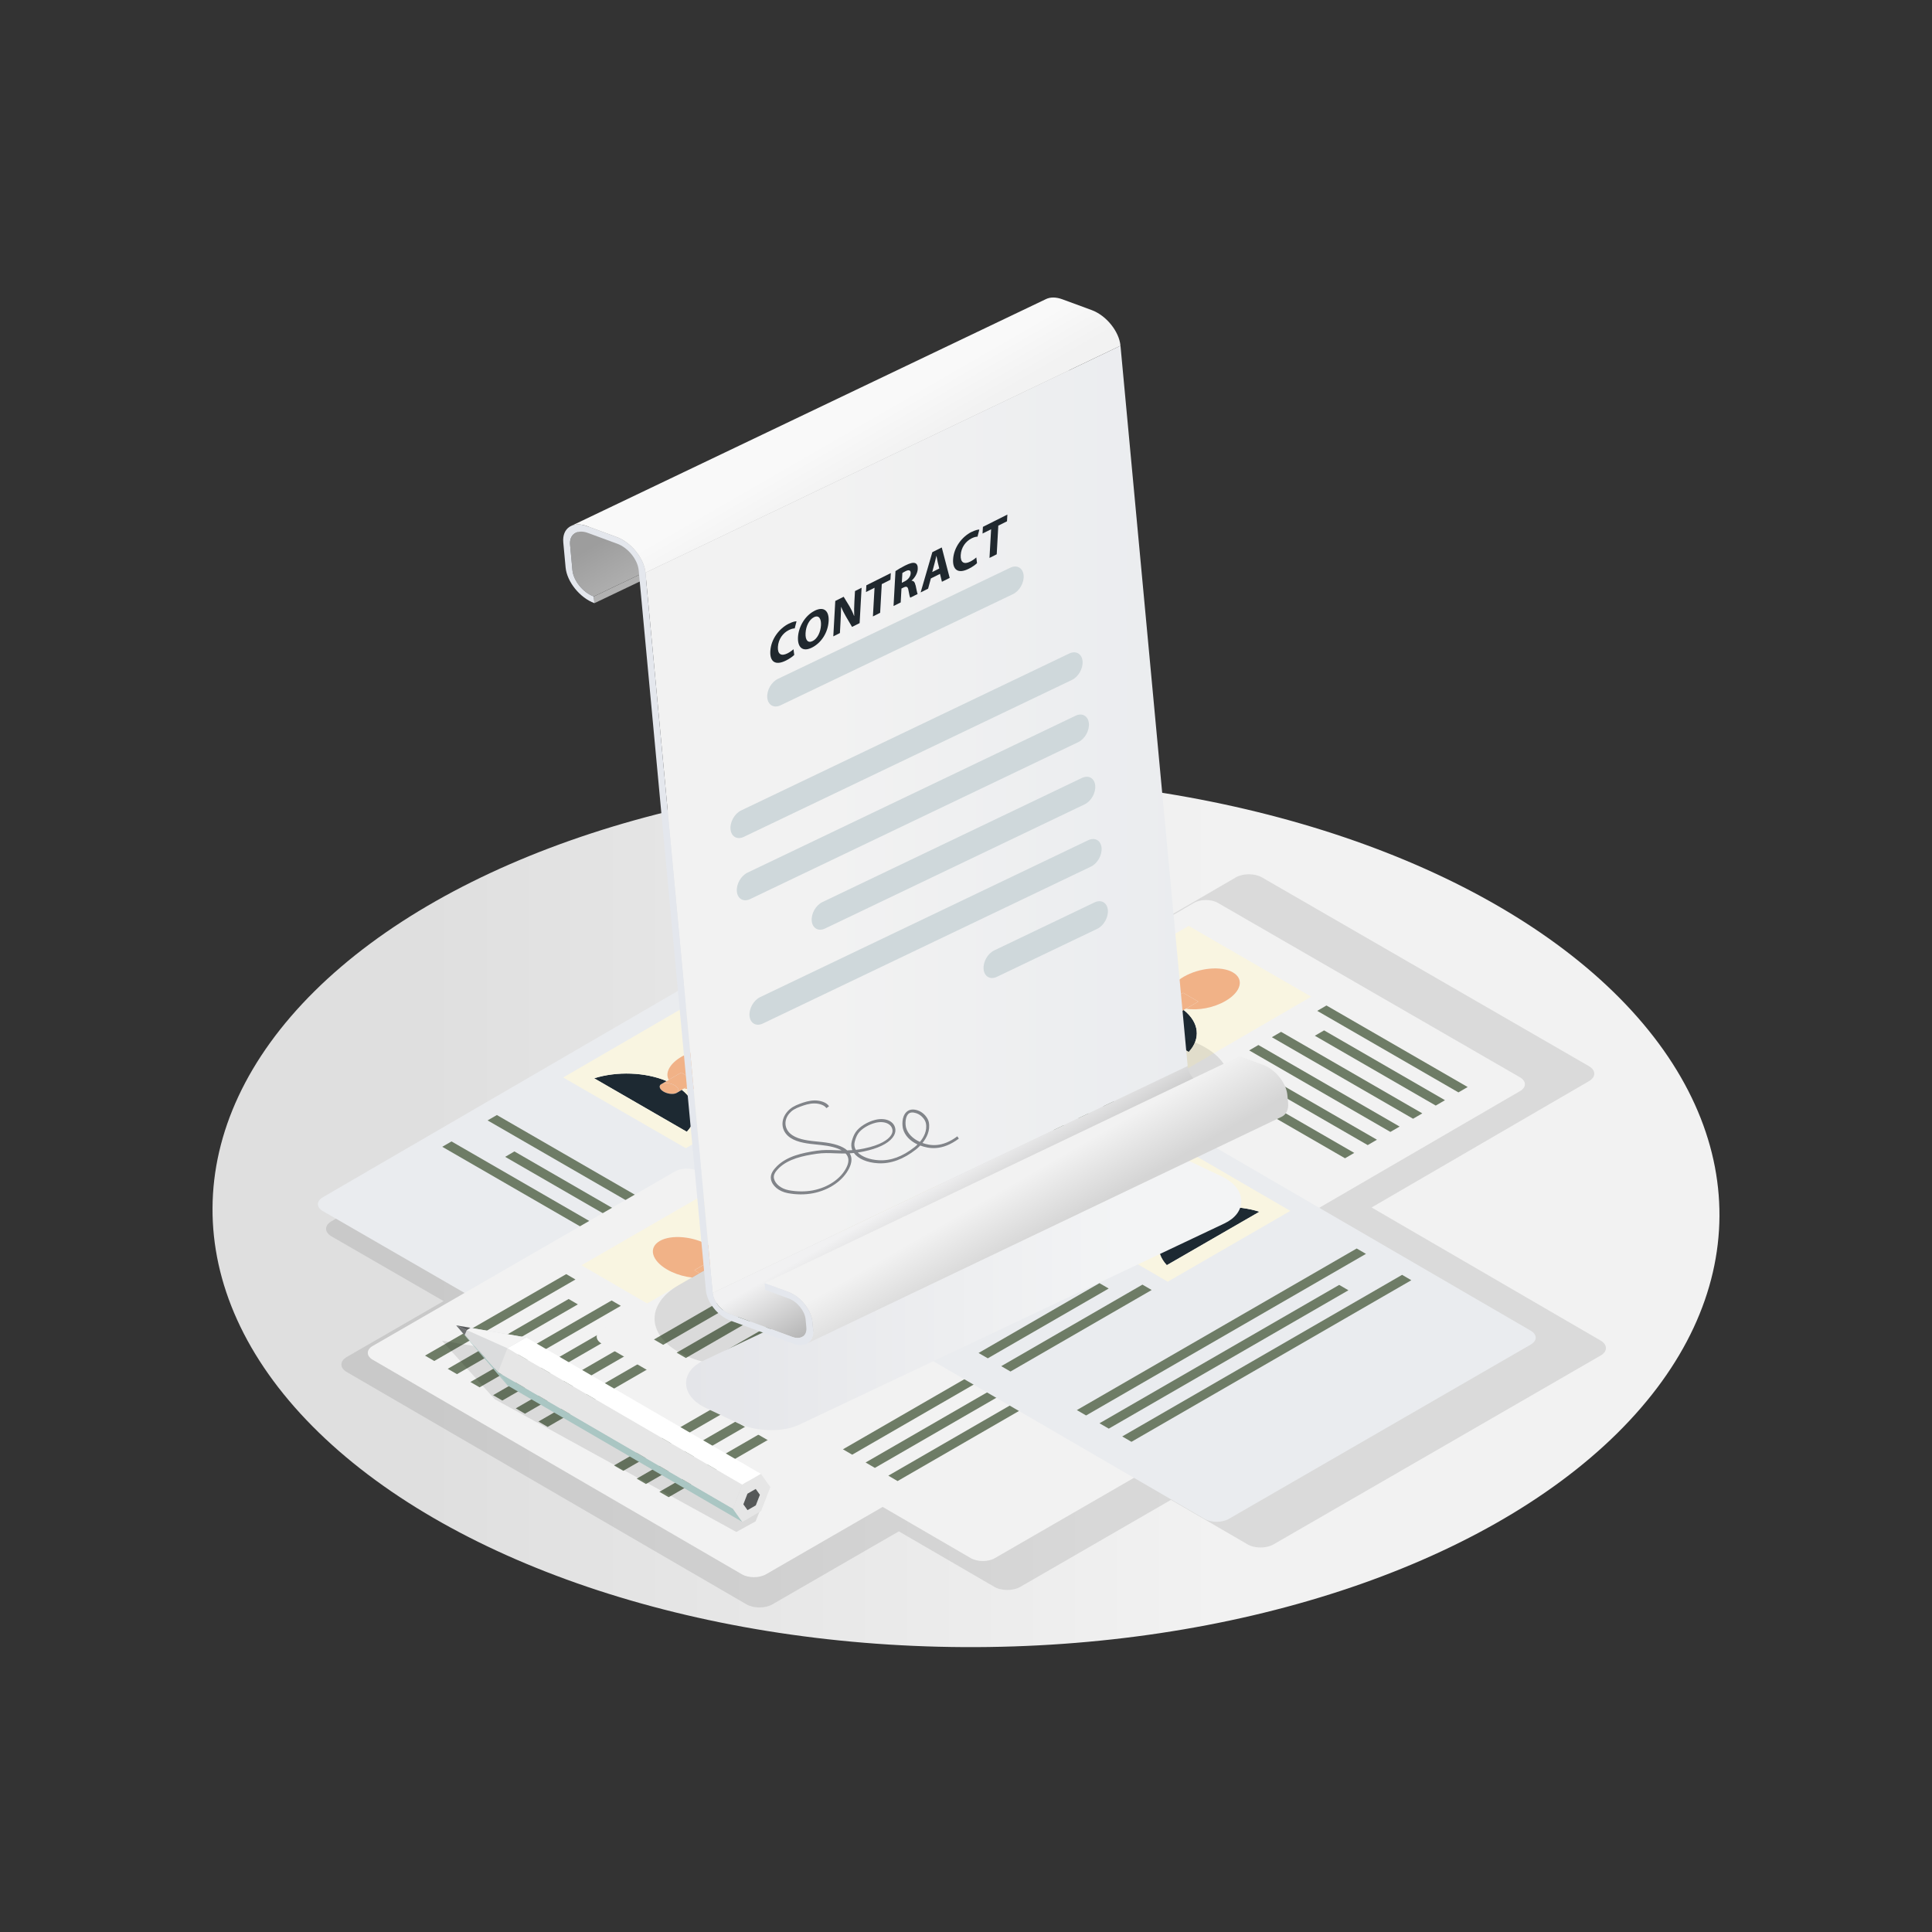 <?xml version="1.0" encoding="UTF-8"?>
<svg id="Layer_1" data-name="Layer 1" xmlns="http://www.w3.org/2000/svg" xmlns:xlink="http://www.w3.org/1999/xlink" viewBox="0 0 500 500">
  <rect x="0" y="0" width="500" height="500" fill="#333333" stroke="none"/>
  <defs>
    <style>
      .cls-1 {
        fill: url(#linear-gradient);
      }

      .cls-2 {
        opacity: .1;
      }

      .cls-3 {
        fill: #f2f2f2;
      }

      .cls-4 {
        fill: #f9f5e1;
      }

      .cls-5 {
        fill: #eaecef;
      }

      .cls-6 {
        fill: #e6e6e6;
      }

      .cls-7 {
        fill: #f4f4f4;
      }

      .cls-8 {
        fill: #fff;
      }

      .cls-9 {
        fill: #f1b287;
      }

      .cls-10 {
        fill: #e4e7ed;
      }

      .cls-11 {
        fill: #818489;
      }

      .cls-12 {
        fill: #b1b1b1;
      }

      .cls-13 {
        fill: #aac6c3;
      }

      .cls-14 {
        fill: #d09a74;
      }

      .cls-15 {
        fill: #cfd8db;
      }

      .cls-16 {
        fill: #dbdcdd;
      }

      .cls-17 {
        fill: #20282e;
      }

      .cls-18 {
        fill: #1d2932;
      }

      .cls-19 {
        fill: #6e7c66;
      }

      .cls-20 {
        fill: #6d6f70;
      }

      .cls-21 {
        fill: #565858;
      }

      .cls-22 {
        fill: #5a5c5d;
      }

      .cls-23 {
        fill: url(#linear-gradient-3);
      }

      .cls-24 {
        fill: url(#linear-gradient-4);
      }

      .cls-25 {
        fill: url(#linear-gradient-2);
      }

      .cls-26 {
        fill: url(#linear-gradient-6);
      }

      .cls-27 {
        fill: url(#linear-gradient-7);
      }

      .cls-28 {
        fill: url(#linear-gradient-5);
      }

      .cls-29 {
        isolation: isolate;
      }
    </style>
    <linearGradient id="linear-gradient" x1="55" y1="313.7" x2="445" y2="313.7" gradientTransform="translate(562.34 62) rotate(89.69)" gradientUnits="userSpaceOnUse">
      <stop offset=".14" stop-color="#dfdfdf"/>
      <stop offset=".67" stop-color="#f2f2f2"/>
    </linearGradient>
    <linearGradient id="linear-gradient-2" x1="917.74" y1="334.41" x2="1061.41" y2="334.41" gradientTransform="translate(1238.98) rotate(-180) scale(1 -1)" gradientUnits="userSpaceOnUse">
      <stop offset=".21" stop-color="#f3f4f5"/>
      <stop offset=".79" stop-color="#e8e9ec"/>
      <stop offset="1" stop-color="#e4e5e9"/>
    </linearGradient>
    <linearGradient id="linear-gradient-3" x1="973.74" y1="324.93" x2="989.75" y2="297.2" gradientTransform="translate(1238.98) rotate(-180) scale(1 -1)" gradientUnits="userSpaceOnUse">
      <stop offset=".28" stop-color="#b1b1b1"/>
      <stop offset=".88" stop-color="#f1f1f2"/>
    </linearGradient>
    <linearGradient id="linear-gradient-4" x1="964.72" y1="322.19" x2="979.54" y2="296.52" gradientTransform="translate(1238.98) rotate(-180) scale(1 -1)" gradientUnits="userSpaceOnUse">
      <stop offset=".14" stop-color="#d5d5d5"/>
      <stop offset=".67" stop-color="#f2f2f2"/>
    </linearGradient>
    <linearGradient id="linear-gradient-5" x1="1020.2" y1="129.02" x2="1033.81" y2="105.45" gradientTransform="translate(1238.98) rotate(-180) scale(1 -1)" gradientUnits="userSpaceOnUse">
      <stop offset=".28" stop-color="#b1b1b1"/>
      <stop offset=".81" stop-color="#9d9d9d"/>
    </linearGradient>
    <linearGradient id="linear-gradient-6" x1="931.61" y1="212.04" x2="1071.94" y2="212.04" gradientTransform="translate(1238.98) rotate(-180) scale(1 -1)" gradientUnits="userSpaceOnUse">
      <stop offset="0" stop-color="#eaecef"/>
      <stop offset=".67" stop-color="#f2f2f2"/>
    </linearGradient>
    <linearGradient id="linear-gradient-7" x1="1012.08" y1="125.9" x2="1027.43" y2="99.31" gradientTransform="translate(1238.98) rotate(-180) scale(1 -1)" gradientUnits="userSpaceOnUse">
      <stop offset=".15" stop-color="#f2f2f2"/>
      <stop offset=".54" stop-color="#f9f9f9"/>
    </linearGradient>
  </defs>
  <g>
    <ellipse class="cls-1" cx="250" cy="313.7" rx="112.58" ry="195" transform="translate(-65.05 561.99) rotate(-89.69)"/>
    <g>
      <g class="cls-2">
        <path d="M414.23,346.93l-59.26-34.44,56.24-32.68c1.86-1.08,1.85-2.83-.01-3.9l-84.62-48.85c-1.87-1.07-4.88-1.07-6.73,0l-86.69,50.38-37.21-21.49c-1.86-1.08-4.87-1.07-6.73,0l-103.45,60.12c-1.85,1.08-1.85,2.82,.02,3.9l29.01,16.75-25.05,14.46c-1.85,1.07-1.87,2.82-.01,3.9l103.44,60.12c1.86,1.08,4.87,1.08,6.73,0l32.71-18.89,24.71,14.36c1.85,1.08,4.87,1.08,6.73,0l38.99-22.51,19.82,11.52c1.85,1.08,4.87,1.08,6.73,0l84.61-48.85c1.87-1.07,1.87-2.82,.02-3.9Z"/>
      </g>
      <g>
        <path class="cls-5" d="M263.46,299.44c1.72,.99,1.73,2.61,.01,3.6l-95.54,55.52c-1.71,.99-4.5,.99-6.22,0l-78.14-45.12c-1.73-.99-1.73-2.6-.01-3.6l95.54-55.52c1.71-.99,4.49-1,6.21,0l78.15,45.12Z"/>
        <g>
          <g class="cls-29">
            <path class="cls-14" d="M170.99,280.69h-.02s.22-.14,.22-.14c-.08,.04-.14,.09-.2,.14Z"/>
            <path class="cls-9" d="M176.29,277.58l3.94,2.28-3.16,1.84-.61,.35-1.34,.78c.78-.45,.54-1.33-.55-1.96-1.09-.63-2.61-.77-3.39-.32l1.34-.78,.55-.32,3.22-1.87Z"/>
            <path class="cls-9" d="M174.57,280.87c1.09,.63,1.33,1.5,.55,1.96-.07,.04-.15,.08-.24,.11-.83,.31-2.16,.14-3.14-.43-.98-.57-1.29-1.34-.76-1.82,.06-.05,.12-.1,.2-.14,.78-.45,2.3-.31,3.39,.32Z"/>
            <path class="cls-18" d="M172.53,279.77l-1.56,.91c-.51,.49-.21,1.27,.78,1.84,.98,.57,2.32,.74,3.14,.43l.24-.11,1.34-.78c4.02,3.2,4.45,7.44,1.28,10.85l-23.99-13.85c5.89-1.85,13.23-1.61,18.77,.72Z"/>
            <path class="cls-4" d="M177.72,260.27l31.73,18.32-31.96,18.57-31.73-18.31,31.96-18.57Zm-23.96,18.78l23.99,13.85c3.17-3.41,2.74-7.65-1.28-10.85l.61-.35c3.08,.52,7.12-.21,10.2-2,4.05-2.35,4.92-5.66,1.92-7.39-2.99-1.73-8.7-1.22-12.75,1.14-3.14,1.82-4.36,4.22-3.37,6.01l-.55,.32c-5.54-2.33-12.88-2.57-18.77-.72h0Z"/>
            <path class="cls-9" d="M189.19,272.31c2.99,1.73,2.13,5.04-1.92,7.39-3.08,1.79-7.12,2.52-10.2,2l3.16-1.84-3.94-2.28-3.22,1.87c-1-1.79,.23-4.19,3.37-6.01,4.05-2.35,9.76-2.86,12.75-1.14Z"/>
            <path class="cls-14" d="M174.91,282.95h-.02c.09-.04,.17-.08,.24-.13l-.22,.13Z"/>
            <polygon class="cls-19" points="244.07 305.38 241.68 306.76 210.39 288.7 212.78 287.31 244.07 305.38"/>
            <polygon class="cls-19" points="238.19 308.79 235.81 310.18 199.26 289.08 201.65 287.69 238.19 308.79"/>
            <polygon class="cls-19" points="232.33 312.2 229.94 313.59 193.39 292.49 195.78 291.1 232.33 312.2"/>
            <polygon class="cls-19" points="226.46 315.61 224.07 317 192.78 298.93 195.17 297.54 226.46 315.61"/>
            <polygon class="cls-19" points="220.59 319.02 218.2 320.41 181.65 299.31 184.04 297.92 220.59 319.02"/>
            <polygon class="cls-19" points="201.02 330.39 198.63 331.78 126.19 289.96 128.59 288.57 201.02 330.39"/>
            <polygon class="cls-19" points="195.15 333.8 192.75 335.2 130.74 299.39 133.13 297.99 195.15 333.8"/>
          </g>
          <polygon class="cls-19" points="249.94 301.97 247.55 303.36 211 282.25 213.39 280.87 249.94 301.97"/>
          <polygon class="cls-19" points="189.28 337.21 186.89 338.61 114.46 296.79 116.85 295.4 189.28 337.21"/>
        </g>
      </g>
      <g>
        <path class="cls-3" d="M393.35,278.79c1.72,.99,1.73,2.6,.01,3.6l-95.54,55.52c-1.71,.99-4.5,.99-6.22,0l-78.14-45.12c-1.73-.99-1.73-2.6-.02-3.6l95.54-55.52c1.71-.99,4.49-1,6.21,0l78.15,45.12Z"/>
        <g>
          <g class="cls-29">
            <path class="cls-14" d="M300.88,260.04h-.02s.22-.14,.22-.14c-.08,.04-.14,.09-.2,.14Z"/>
            <path class="cls-9" d="M306.18,256.93l3.94,2.28-3.16,1.84-.61,.36-1.34,.78c.78-.45,.54-1.33-.55-1.96-1.09-.63-2.61-.77-3.39-.32l1.34-.78,.55-.32,3.22-1.87Z"/>
            <path class="cls-9" d="M304.46,260.22c1.09,.63,1.33,1.5,.55,1.96-.07,.04-.15,.08-.24,.11-.82,.31-2.16,.14-3.14-.43-.98-.57-1.29-1.34-.75-1.82,.06-.05,.12-.1,.2-.14,.78-.46,2.3-.31,3.39,.32Z"/>
            <path class="cls-18" d="M302.42,259.12l-1.56,.91c-.51,.49-.2,1.27,.78,1.84,.98,.57,2.32,.74,3.14,.43l.24-.11,1.34-.78c4.02,3.2,4.45,7.44,1.28,10.85l-23.99-13.84c5.89-1.85,13.23-1.61,18.77,.71Z"/>
            <path class="cls-4" d="M307.62,239.62l31.73,18.32-31.96,18.57-31.73-18.32,31.96-18.57Zm-23.97,18.78l23.99,13.84c3.17-3.41,2.74-7.65-1.28-10.85l.61-.36c3.08,.52,7.12-.21,10.2-2,4.05-2.35,4.92-5.66,1.92-7.39-2.99-1.73-8.7-1.22-12.75,1.14-3.14,1.82-4.36,4.22-3.37,6.01l-.55,.32c-5.54-2.33-12.88-2.57-18.77-.71h0Z"/>
            <path class="cls-9" d="M319.08,251.66c3,1.73,2.13,5.04-1.92,7.39-3.08,1.79-7.12,2.52-10.2,2l3.16-1.84-3.94-2.28-3.22,1.87c-.99-1.79,.23-4.18,3.37-6.01,4.05-2.35,9.76-2.87,12.75-1.14Z"/>
            <path class="cls-14" d="M304.8,262.3h-.03c.09-.05,.17-.08,.24-.13l-.22,.13Z"/>
            <polygon class="cls-19" points="373.96 284.73 371.57 286.12 340.28 268.05 342.67 266.66 373.96 284.73"/>
            <polygon class="cls-19" points="368.09 288.14 365.7 289.53 329.16 268.43 331.54 267.04 368.09 288.14"/>
            <polygon class="cls-19" points="362.22 291.55 359.83 292.94 323.29 271.84 325.67 270.45 362.22 291.55"/>
            <polygon class="cls-19" points="356.35 294.96 353.96 296.35 322.67 278.29 325.06 276.9 356.35 294.96"/>
            <polygon class="cls-19" points="350.48 298.37 348.09 299.76 311.55 278.66 313.94 277.28 350.48 298.37"/>
            <polygon class="cls-19" points="330.91 309.74 328.52 311.13 256.09 269.32 258.48 267.93 330.91 309.74"/>
            <polygon class="cls-19" points="325.05 313.16 322.65 314.55 260.63 278.74 263.02 277.35 325.05 313.16"/>
          </g>
          <polygon class="cls-19" points="379.83 281.32 377.44 282.71 340.9 261.61 343.29 260.22 379.83 281.32"/>
          <polygon class="cls-19" points="319.17 316.57 316.78 317.96 244.35 276.14 246.74 274.75 319.17 316.57"/>
        </g>
      </g>
      <g>
        <path class="cls-3" d="M96.48,348.31c-1.72,.99-1.73,2.61-.01,3.6l95.54,55.52c1.71,.99,4.5,.99,6.22,0l78.14-45.12c1.73-.99,1.73-2.6,.02-3.6l-95.54-55.52c-1.71-.99-4.49-1-6.21,0l-78.15,45.12Z"/>
        <g>
          <g class="cls-29">
            <path class="cls-14" d="M188.95,329.56h.02s-.22-.14-.22-.14c.08,.04,.14,.09,.2,.14Z"/>
            <path class="cls-9" d="M183.64,326.45l-3.94,2.28,3.16,1.84,.61,.36,1.34,.78c-.78-.45-.54-1.33,.55-1.96,1.09-.63,2.61-.77,3.39-.32l-1.34-.78-.55-.32-3.22-1.87Z"/>
            <path class="cls-9" d="M185.36,329.74c-1.09,.63-1.33,1.5-.55,1.96,.07,.04,.15,.08,.24,.11,.82,.31,2.16,.14,3.14-.43,.98-.57,1.29-1.35,.76-1.82-.06-.05-.12-.1-.2-.14-.78-.45-2.3-.31-3.39,.32Z"/>
            <path class="cls-18" d="M187.41,328.64l1.56,.91c.51,.49,.21,1.27-.78,1.84-.98,.57-2.32,.74-3.14,.43l-.24-.11-1.34-.78c-4.02,3.2-4.45,7.44-1.28,10.85l23.98-13.85c-5.89-1.85-13.23-1.61-18.77,.72Z"/>
            <path class="cls-4" d="M214.17,327.71l-31.73,18.31-31.96-18.57,31.73-18.32,31.96,18.57Zm-7.99,.21c-5.89-1.85-13.23-1.61-18.77,.72l-.55-.32c1-1.79-.22-4.18-3.37-6.01-4.05-2.35-9.76-2.86-12.75-1.14-2.99,1.73-2.13,5.04,1.92,7.39,3.08,1.79,7.12,2.52,10.2,2l.61,.36c-4.02,3.2-4.45,7.44-1.28,10.85l23.98-13.85h0Z"/>
            <path class="cls-9" d="M170.74,321.17c-2.99,1.73-2.13,5.04,1.92,7.39,3.08,1.79,7.12,2.52,10.2,2l-3.16-1.84,3.94-2.28,3.22,1.87c1-1.79-.22-4.18-3.37-6.01-4.05-2.35-9.76-2.86-12.75-1.14Z"/>
            <path class="cls-14" d="M185.02,331.82h.02c-.09-.04-.17-.08-.24-.12l.22,.12Z"/>
            <polygon class="cls-19" points="115.87 354.25 118.26 355.63 149.55 337.57 147.16 336.18 115.87 354.25"/>
            <polygon class="cls-19" points="121.74 357.66 124.12 359.04 160.67 337.95 158.28 336.56 121.74 357.66"/>
            <polygon class="cls-19" points="127.61 361.07 130 362.46 166.54 341.36 164.15 339.97 127.61 361.07"/>
            <polygon class="cls-19" points="133.48 364.48 135.86 365.87 167.16 347.8 164.77 346.41 133.48 364.48"/>
            <polygon class="cls-19" points="139.35 367.89 141.74 369.28 178.28 348.18 175.89 346.79 139.35 367.89"/>
            <polygon class="cls-19" points="158.91 379.26 161.31 380.65 233.74 338.83 231.34 337.44 158.91 379.26"/>
            <polygon class="cls-19" points="164.78 382.67 167.18 384.06 229.2 348.26 226.8 346.87 164.78 382.67"/>
          </g>
          <polygon class="cls-19" points="110 350.83 112.39 352.22 148.93 331.13 146.54 329.74 110 350.83"/>
          <polygon class="cls-19" points="170.65 386.08 173.05 387.47 245.48 345.66 243.08 344.27 170.65 386.08"/>
        </g>
      </g>
      <g>
        <path class="cls-3" d="M155.72,344.13c-1.72,.99-1.73,2.61-.01,3.6l95.54,55.52c1.71,.99,4.49,.99,6.21,0l78.14-45.12c1.73-.99,1.73-2.6,.02-3.6l-95.54-55.52c-1.71-.99-4.49-1-6.21,0l-78.15,45.12Z"/>
        <g>
          <g class="cls-29">
            <path class="cls-14" d="M248.19,325.38h.02s-.22-.14-.22-.14c.08,.04,.14,.09,.2,.14Z"/>
            <path class="cls-9" d="M242.88,322.27l-3.94,2.27,3.16,1.84,.6,.35,1.34,.78c-.78-.45-.53-1.33,.55-1.96,1.09-.63,2.61-.77,3.39-.32l-1.34-.78-.55-.31-3.22-1.87Z"/>
            <path class="cls-9" d="M244.6,325.56c-1.09,.63-1.33,1.5-.55,1.96,.08,.04,.15,.08,.24,.11,.82,.31,2.16,.14,3.14-.43,.98-.57,1.29-1.34,.76-1.82-.06-.05-.12-.1-.2-.14-.78-.45-2.3-.31-3.39,.32Z"/>
            <path class="cls-18" d="M246.65,324.46l1.56,.91c.51,.49,.2,1.27-.78,1.84-.98,.57-2.32,.74-3.14,.43l-.24-.11-1.34-.78c-4.02,3.2-4.45,7.44-1.28,10.85l23.98-13.85c-5.89-1.85-13.23-1.61-18.77,.71Z"/>
            <path class="cls-4" d="M273.41,323.53l-31.73,18.32-31.96-18.57,31.73-18.32,31.96,18.57Zm-7.99,.21c-5.89-1.85-13.23-1.61-18.77,.71l-.55-.31c.99-1.79-.23-4.19-3.37-6.01-4.05-2.35-9.76-2.86-12.75-1.14-3,1.73-2.13,5.04,1.92,7.39,3.08,1.79,7.12,2.52,10.2,2l.6,.35c-4.02,3.2-4.45,7.44-1.28,10.85l23.98-13.85h0Z"/>
            <path class="cls-9" d="M229.99,316.99c-3,1.73-2.13,5.04,1.92,7.39,3.08,1.79,7.12,2.52,10.2,2l-3.16-1.84,3.94-2.27,3.22,1.87c.99-1.79-.23-4.19-3.37-6.01-4.05-2.35-9.76-2.86-12.75-1.14Z"/>
            <path class="cls-14" d="M244.27,327.64h.03c-.09-.05-.17-.08-.24-.13l.22,.13Z"/>
            <polygon class="cls-19" points="175.11 350.07 177.5 351.45 208.79 333.39 206.4 332 175.11 350.07"/>
            <polygon class="cls-19" points="180.98 353.48 183.37 354.87 219.91 333.77 217.53 332.38 180.98 353.48"/>
            <polygon class="cls-19" points="186.85 356.89 189.24 358.28 225.78 337.18 223.39 335.79 186.85 356.89"/>
            <polygon class="cls-19" points="192.72 360.3 195.11 361.69 226.4 343.62 224.01 342.23 192.72 360.3"/>
            <polygon class="cls-19" points="198.59 363.71 200.98 365.1 237.52 344 235.13 342.61 198.59 363.71"/>
            <polygon class="cls-19" points="218.15 375.08 220.55 376.47 292.98 334.66 290.59 333.26 218.15 375.08"/>
            <polygon class="cls-19" points="224.02 378.49 226.42 379.89 288.44 344.08 286.05 342.69 224.02 378.49"/>
          </g>
          <polygon class="cls-19" points="169.24 346.66 171.63 348.04 208.17 326.95 205.79 325.56 169.24 346.66"/>
          <polygon class="cls-19" points="229.9 381.9 232.29 383.3 304.72 341.48 302.32 340.09 229.9 381.9"/>
        </g>
      </g>
      <g>
        <path class="cls-5" d="M216.25,333.98c-1.72,.99-1.73,2.6-.01,3.6l95.54,55.52c1.72,.99,4.5,.99,6.22,0l78.14-45.12c1.73-.99,1.73-2.6,.01-3.6l-95.54-55.52c-1.71-.99-4.49-1-6.21,0l-78.15,45.12Z"/>
        <g>
          <g class="cls-29">
            <path class="cls-14" d="M308.72,315.23h.02s-.22-.14-.22-.14c.07,.04,.14,.09,.19,.14Z"/>
            <path class="cls-9" d="M303.42,312.12l-3.94,2.28,3.16,1.84,.61,.35,1.34,.78c-.78-.45-.54-1.33,.55-1.96,1.09-.63,2.6-.77,3.39-.32l-1.35-.78-.54-.32-3.22-1.87Z"/>
            <path class="cls-9" d="M305.14,315.4c-1.09,.63-1.34,1.5-.55,1.96,.07,.04,.15,.08,.24,.11,.82,.31,2.16,.14,3.14-.43,.98-.57,1.29-1.34,.75-1.82-.06-.05-.12-.1-.19-.14-.78-.45-2.3-.31-3.39,.32Z"/>
            <path class="cls-18" d="M307.18,314.3l1.56,.91c.51,.49,.21,1.27-.78,1.84-.98,.57-2.32,.74-3.14,.43l-.24-.11-1.34-.78c-4.02,3.2-4.45,7.44-1.28,10.85l23.99-13.84c-5.89-1.85-13.23-1.62-18.77,.71Z"/>
            <path class="cls-4" d="M333.94,313.38l-31.73,18.32-31.96-18.57,31.73-18.32,31.96,18.57Zm-7.99,.21c-5.89-1.85-13.23-1.62-18.77,.71l-.54-.32c.99-1.79-.23-4.18-3.37-6.01-4.05-2.36-9.76-2.87-12.75-1.14-3,1.73-2.13,5.04,1.92,7.39,3.08,1.79,7.12,2.52,10.2,2l.61,.35c-4.02,3.2-4.45,7.44-1.28,10.85l23.99-13.84h0Z"/>
            <path class="cls-9" d="M290.52,306.84c-3,1.73-2.13,5.04,1.92,7.39,3.08,1.79,7.12,2.52,10.2,2l-3.16-1.84,3.94-2.28,3.22,1.87c.99-1.79-.23-4.18-3.37-6.01-4.05-2.36-9.76-2.87-12.75-1.14Z"/>
            <path class="cls-14" d="M304.8,317.49h.03c-.09-.04-.17-.08-.24-.13l.21,.13Z"/>
            <polygon class="cls-19" points="235.64 339.91 238.03 341.3 269.32 323.24 266.93 321.85 235.64 339.91"/>
            <polygon class="cls-19" points="241.51 343.32 243.9 344.71 280.44 323.62 278.06 322.23 241.51 343.32"/>
            <polygon class="cls-19" points="247.38 346.74 249.77 348.13 286.31 327.02 283.92 325.64 247.38 346.74"/>
            <polygon class="cls-19" points="253.25 350.15 255.64 351.53 286.93 333.47 284.54 332.08 253.25 350.15"/>
            <polygon class="cls-19" points="259.12 353.56 261.51 354.95 298.05 333.85 295.66 332.46 259.12 353.56"/>
            <polygon class="cls-19" points="278.69 364.93 281.08 366.32 353.51 324.5 351.11 323.11 278.69 364.93"/>
            <polygon class="cls-19" points="284.55 368.34 286.95 369.73 348.97 333.92 346.58 332.53 284.55 368.34"/>
          </g>
          <polygon class="cls-19" points="229.77 336.5 232.16 337.89 268.7 316.79 266.32 315.4 229.77 336.5"/>
          <polygon class="cls-19" points="290.43 371.75 292.82 373.14 365.25 331.32 362.86 329.93 290.43 371.75"/>
        </g>
      </g>
      <g class="cls-2">
        <path d="M175.63,332.59c-8.26,4.77-8.31,12.49-.11,17.26,8.2,4.77,21.54,4.77,29.8,0l106.53-61.5c8.25-4.77,8.3-12.49,.09-17.26-8.2-4.77-21.53-4.76-29.78,0l-106.53,61.5Z"/>
      </g>
      <g>
        <g class="cls-2">
          <polygon points="118.17 347.6 118.17 347.61 133 350.02 195.51 384.37 198.02 387.7 195.54 393.74 190.56 396.47 128.04 362.11 114.39 346.99 118.17 347.6"/>
        </g>
        <g>
          <polygon class="cls-13" points="118.06 343 131.34 358.55 128.9 355.14 118.06 343"/>
          <polygon class="cls-16" points="118.06 343 128.9 355.14 136.16 346.13 118.06 343"/>
          <polygon class="cls-13" points="189.68 390.45 128.9 355.14 131.34 358.55 192.11 393.87 189.68 390.45"/>
          <polygon class="cls-6" points="192.09 384.24 131.31 348.92 128.9 355.14 189.68 390.45 192.09 384.24"/>
          <polygon class="cls-8" points="196.93 381.44 136.16 346.13 131.31 348.92 192.09 384.24 196.93 381.44"/>
          <polygon class="cls-6" points="192.09 384.24 189.68 390.45 192.11 393.87 196.96 391.07 199.37 384.86 196.93 381.44 192.09 384.24"/>
          <polygon class="cls-21" points="193.44 386.57 192.38 389.32 193.46 390.82 195.6 389.59 196.66 386.85 195.58 385.34 193.44 386.57"/>
          <polygon class="cls-7" points="118.06 343 131.31 348.92 136.16 346.13 118.06 343"/>
          <polygon class="cls-22" points="120.8 344.23 118.06 343 121.75 343.63 120.8 344.23"/>
          <polygon class="cls-20" points="120.8 344.23 120.24 345.55 118.06 343 120.8 344.23"/>
        </g>
      </g>
    </g>
  </g>
  <g>
    <path class="cls-25" d="M199.64,370.13c2.74,0,5.23-.5,7.22-1.43l110.03-52.08c2.77-1.31,4.36-3.41,4.36-5.76,0-2.55-1.87-4.9-5.14-6.44l-8.28-3.92c-2.46-1.16-5.53-1.81-8.66-1.81-2.74,0-5.23,.5-7.22,1.43l-110.03,52.08c-2.77,1.31-4.36,3.41-4.36,5.76,0,2.55,1.87,4.9,5.14,6.44l8.27,3.92c2.46,1.16,5.53,1.81,8.66,1.81Z"/>
    <g>
      <g class="cls-29">
        <path class="cls-23" d="M307.37,275.88c.2,2.18,2.17,4.6,4.38,5.42l16.21,5.96c.97,.36,1.82,.34,2.46,.04l-122.93,58.73c-.64,.31-1.5,.32-2.46-.04l-16.21-5.96c-2.21-.81-4.18-3.24-4.38-5.42l122.93-58.73Z"/>
        <path class="cls-24" d="M320.81,273.34l6.06,2.23c3.18,1.17,6,4.67,6.3,7.79l.19,2.07c.16,1.76-.51,3.04-1.7,3.61l-122.93,58.73c1.19-.57,1.86-1.84,1.7-3.61l-.19-2.07c-.29-3.13-3.12-6.62-6.29-7.79l-6.06-2.23,122.93-58.73Z"/>
        <polygon class="cls-12" points="153.84 156.1 276.77 97.37 276.61 95.64 153.68 154.37 153.84 156.1"/>
        <path class="cls-28" d="M149.04,137.87l122.93-58.73c-1.05,.5-1.64,1.62-1.5,3.17l.6,6.48c.26,2.75,2.74,5.82,5.53,6.85l-122.93,58.73c-2.79-1.03-5.28-4.1-5.53-6.85l-.6-6.48c-.14-1.55,.45-2.67,1.5-3.17Z"/>
        <polygon class="cls-26" points="184.44 334.61 307.37 275.88 289.98 89.48 167.04 148.21 184.44 334.61"/>
        <path class="cls-10" d="M151.98,136.18c-3.76-1.38-6.55,.51-6.2,4.21l.6,6.48c.35,3.7,3.69,7.84,7.45,9.23l-.16-1.73c-2.79-1.03-5.28-4.1-5.53-6.85l-.6-6.48c-.26-2.75,1.81-4.15,4.6-3.12l7.61,2.8c2.8,1.03,5.28,4.1,5.54,6.85l17.4,186.4c.29,3.13,3.12,6.62,6.3,7.79l16.21,5.96c3.18,1.17,5.53-.43,5.24-3.55l-.19-2.07c-.29-3.13-3.12-6.62-6.3-7.79l-6.06-2.23,.16,1.73,6.06,2.23c2.21,.81,4.18,3.24,4.38,5.42l.19,2.07c.2,2.18-1.43,3.28-3.64,2.47l-16.21-5.96c-2.21-.81-4.18-3.24-4.38-5.42l-17.4-186.4c-.35-3.7-3.68-7.84-7.45-9.23l-7.61-2.8Z"/>
        <path class="cls-27" d="M270.73,77.39c1.09-.52,2.54-.54,4.19,.06l7.61,2.8c3.77,1.39,7.11,5.52,7.45,9.23l-122.93,58.73c-.35-3.7-3.68-7.84-7.45-9.23l-7.61-2.8c-1.64-.6-3.1-.58-4.19-.06l122.93-58.73Z"/>
      </g>
      <g>
        <path class="cls-15" d="M202.01,182.53l60.15-28.77c1.71-.82,2.94-3.01,2.75-4.9h0c-.19-1.89-1.73-2.76-3.44-1.94l-60.15,28.77c-1.71,.82-2.94,3.01-2.75,4.9h0c.19,1.89,1.73,2.76,3.44,1.94Z"/>
        <path class="cls-15" d="M192.5,216.58l84.91-40.61c1.71-.82,2.94-3.01,2.75-4.9h0c-.19-1.89-1.73-2.76-3.44-1.94l-84.91,40.61c-1.71,.82-2.94,3.01-2.75,4.9h0c.19,1.89,1.73,2.76,3.44,1.94Z"/>
        <path class="cls-15" d="M194.14,232.68l84.91-40.61c1.71-.82,2.94-3.01,2.75-4.9h0c-.19-1.89-1.73-2.76-3.44-1.94l-84.91,40.61c-1.71,.82-2.94,3.01-2.75,4.9h0c.19,1.89,1.73,2.76,3.44,1.94Z"/>
        <path class="cls-15" d="M213.52,240.3l67.17-32.13c1.71-.82,2.94-3.01,2.75-4.9h0c-.19-1.89-1.73-2.76-3.44-1.94l-67.17,32.13c-1.71,.82-2.94,3.01-2.75,4.9h0c.19,1.89,1.73,2.76,3.44,1.94Z"/>
        <path class="cls-15" d="M197.42,264.89l84.91-40.61c1.71-.82,2.94-3.01,2.75-4.9h0c-.19-1.89-1.73-2.76-3.44-1.94l-84.91,40.61c-1.71,.82-2.94,3.01-2.75,4.9h0c.19,1.89,1.73,2.76,3.44,1.94Z"/>
        <path class="cls-15" d="M258,252.8l25.96-12.42c1.71-.82,2.94-3.01,2.75-4.9h0c-.19-1.89-1.73-2.76-3.44-1.94l-25.96,12.42c-1.71,.82-2.94,3.01-2.75,4.9h0c.19,1.89,1.73,2.76,3.44,1.94Z"/>
      </g>
      <path class="cls-11" d="M248.16,294.66c-4.35,3.26-7.76,2.64-10,1.8-.46,.5-.88,.83-1.07,.99-3.26,2.57-6.57,3.79-9.86,3.6-2.83-.16-5.14-1.15-6.24-2.66-.38,.04-.74,.07-1.09,.09,.65,1.04,.61,2.33-.12,3.83-1.56,3.21-5.16,5.7-9.41,6.51-2.08,.4-4.35,.38-6.56-.05-2.25-.44-3.97-1.87-4.29-3.58-.27-1.43,.8-2.62,1.61-3.44,2.63-2.54,6.48-3.39,10.25-3.94,1.77-.26,3.28-.2,4.89-.14,.51,.02,1.02,.04,1.55,.05-1.2-.68-3.01-1.15-5.39-1.4l-.79-.08c-2.53-.25-5.15-.52-7.04-1.75-1.29-.84-2.03-2.07-2.09-3.45-.05-1.14,.37-2.3,1.19-3.27,.9-1.08,1.97-1.62,3.28-2.11,1.13-.42,2.45-.86,3.91-.87,1.32,0,3.03,.46,3.67,1.51l-.69,.49c-.44-.72-1.75-1.23-3.13-1.22-1.33,0-2.57,.43-3.63,.82-1.42,.52-2.2,1.02-2.87,1.81-.66,.78-1,1.73-.96,2.66,.05,1.17,.69,2.22,1.82,2.96,1.76,1.15,4.3,1.41,6.75,1.65l.8,.08c3.18,.33,5.39,1.06,6.61,2.17,.42-.01,.86-.03,1.31-.07-.3-.72-.34-1.51-.12-2.32,.21-.76,.48-1.57,.99-2.32,.94-1.4,3.07-2.72,5.15-3.21,2.73-.65,4.99,.47,5.14,2.55,.05,.69-.21,1.41-.76,2.1-1.23,1.56-3.86,2.81-7.37,3.53-.56,.12-1.1,.21-1.61,.28,1.1,1.12,3.09,1.87,5.42,2.01,3.11,.18,6.14-.93,9.26-3.39,.15-.12,.47-.37,.78-.7-1.9-.87-3.28-2.32-3.73-3.95-.26-.93-.39-3.21,.82-4.4l.03-.03c.72-.69,1.71-.84,2.94-.43,1.51,.5,2.64,1.94,2.86,3.03,.44,2.2-.59,4.11-1.64,5.4,2.07,.74,5.14,1.19,9.03-1.72l.38,.59Zm-13.11-6.35c-.78,.77-.82,2.6-.55,3.57,.41,1.48,1.77,2.86,3.57,3.64,.96-1.14,1.95-2.87,1.55-4.84-.18-.91-1.17-2.15-2.47-2.58-.93-.31-1.63-.24-2.09,.19h-.01Zm-13.58,9.27c.67-.08,1.38-.19,2.14-.35,4.45-.91,6.18-2.37,6.81-3.18,.4-.51,.59-1.01,.56-1.49-.12-1.66-2.03-2.54-4.33-2-1.85,.44-3.76,1.61-4.57,2.8-.43,.64-.67,1.36-.86,2.05-.22,.77-.13,1.49,.26,2.16Zm-19.95,4.79c-1,.99-1.38,1.78-1.23,2.56,.27,1.44,1.84,2.71,3.81,3.09,2.09,.4,4.32,.42,6.27,.05,3.95-.76,7.29-3.04,8.71-5.97,.63-1.3,.65-2.35,.06-3.21-.09-.13-.19-.25-.3-.37-.97,.02-1.87-.02-2.76-.05-1.57-.06-3.05-.12-4.75,.13-3.62,.53-7.3,1.34-9.73,3.68-.03,.03-.06,.06-.1,.09Z"/>
    </g>
  </g>
  <polygon class="cls-17" points="260.71 133.17 260.61 134.91 258.36 136.04 257.95 143.45 256.08 144.39 256.5 136.97 254.28 138.08 254.38 136.35 260.71 133.17"/>
  <path class="cls-17" d="M251.45,137.67c.96-.48,1.68-.63,2-.62l-.47,1.84c-.37,0-.89,.11-1.56,.45-1.47,.74-2.68,2.3-2.79,4.34-.1,1.83,.81,2.5,2.47,1.66,.56-.28,1.19-.73,1.57-1.08l.18,1.48c-.35,.36-1.13,.95-2.13,1.45-2.84,1.43-4.2,.2-4.06-2.41,.18-3.12,2.28-5.86,4.77-7.12Z"/>
  <path class="cls-17" d="M243.73,141.69l2.05,7.87-2.01,1-.5-2.04-2.36,1.18-.72,2.65-1.93,.97,3.03-10.42,2.44-1.22Zm-2.47,6.35l1.82-.91-.41-1.69c-.11-.47-.22-1.08-.31-1.56h-.03c-.15,.61-.31,1.38-.48,1.97l-.59,2.19h0Z"/>
  <path class="cls-17" d="M210.8,158.07c2.53-1.27,3.79,.14,3.65,2.66-.17,3-1.91,5.65-4.31,6.86-2.45,1.23-3.76-.1-3.62-2.71,.16-2.74,1.85-5.58,4.28-6.8Zm-.48,7.83c1.25-.63,2.05-2.33,2.15-4.11,.09-1.64-.54-2.7-1.82-2.06-1.26,.64-2.07,2.33-2.17,4.11-.1,1.8,.59,2.68,1.83,2.06h0Z"/>
  <path class="cls-17" d="M236.96,151.48c.19,.91,.39,1.97,.52,2.25l-1.91,.95c-.12-.19-.27-.84-.45-1.85-.16-1.02-.49-1.16-1.26-.8l-.56,.28-.2,3.6-1.85,.92,.5-9.03c.6-.41,1.5-.94,2.49-1.44,1.23-.61,2.06-.84,2.62-.62,.46,.19,.7,.69,.65,1.54-.06,1.17-.85,2.34-1.59,2.98v.05c.56-.03,.85,.41,1.01,1.15Zm-2.84-1.02c.94-.47,1.51-1.26,1.56-2.06,.05-.84-.45-1.01-1.3-.59-.45,.23-.71,.39-.85,.49l-.14,2.53,.73-.37h0Z"/>
  <polygon class="cls-17" points="230.54 148.31 230.44 150.04 228.2 151.17 227.78 158.59 225.91 159.53 226.33 152.11 224.12 153.22 224.21 151.48 230.54 148.31"/>
  <path class="cls-17" d="M222.98,152.1l-.51,9.16-1.96,.98-1.56-2.65c-.43-.73-.9-1.64-1.25-2.51l-.03,.03c-.02,1.19-.07,2.47-.15,3.96l-.15,2.76-1.71,.86,.51-9.16,2.17-1.09,1.52,2.49c.43,.73,.86,1.62,1.17,2.47l.04-.02c-.05-1.15-.03-2.37,.05-3.74l.15-2.67,1.71-.86Z"/>
  <path class="cls-17" d="M204.14,161.41c.97-.49,1.68-.63,2-.62l-.47,1.84c-.37,0-.88,.11-1.55,.45-1.48,.74-2.68,2.3-2.8,4.35-.1,1.83,.82,2.49,2.48,1.66,.56-.28,1.18-.72,1.56-1.07l.19,1.47c-.35,.37-1.14,.95-2.13,1.45-2.85,1.43-4.21,.2-4.06-2.41,.17-3.12,2.28-5.87,4.77-7.12Z"/>
</svg>